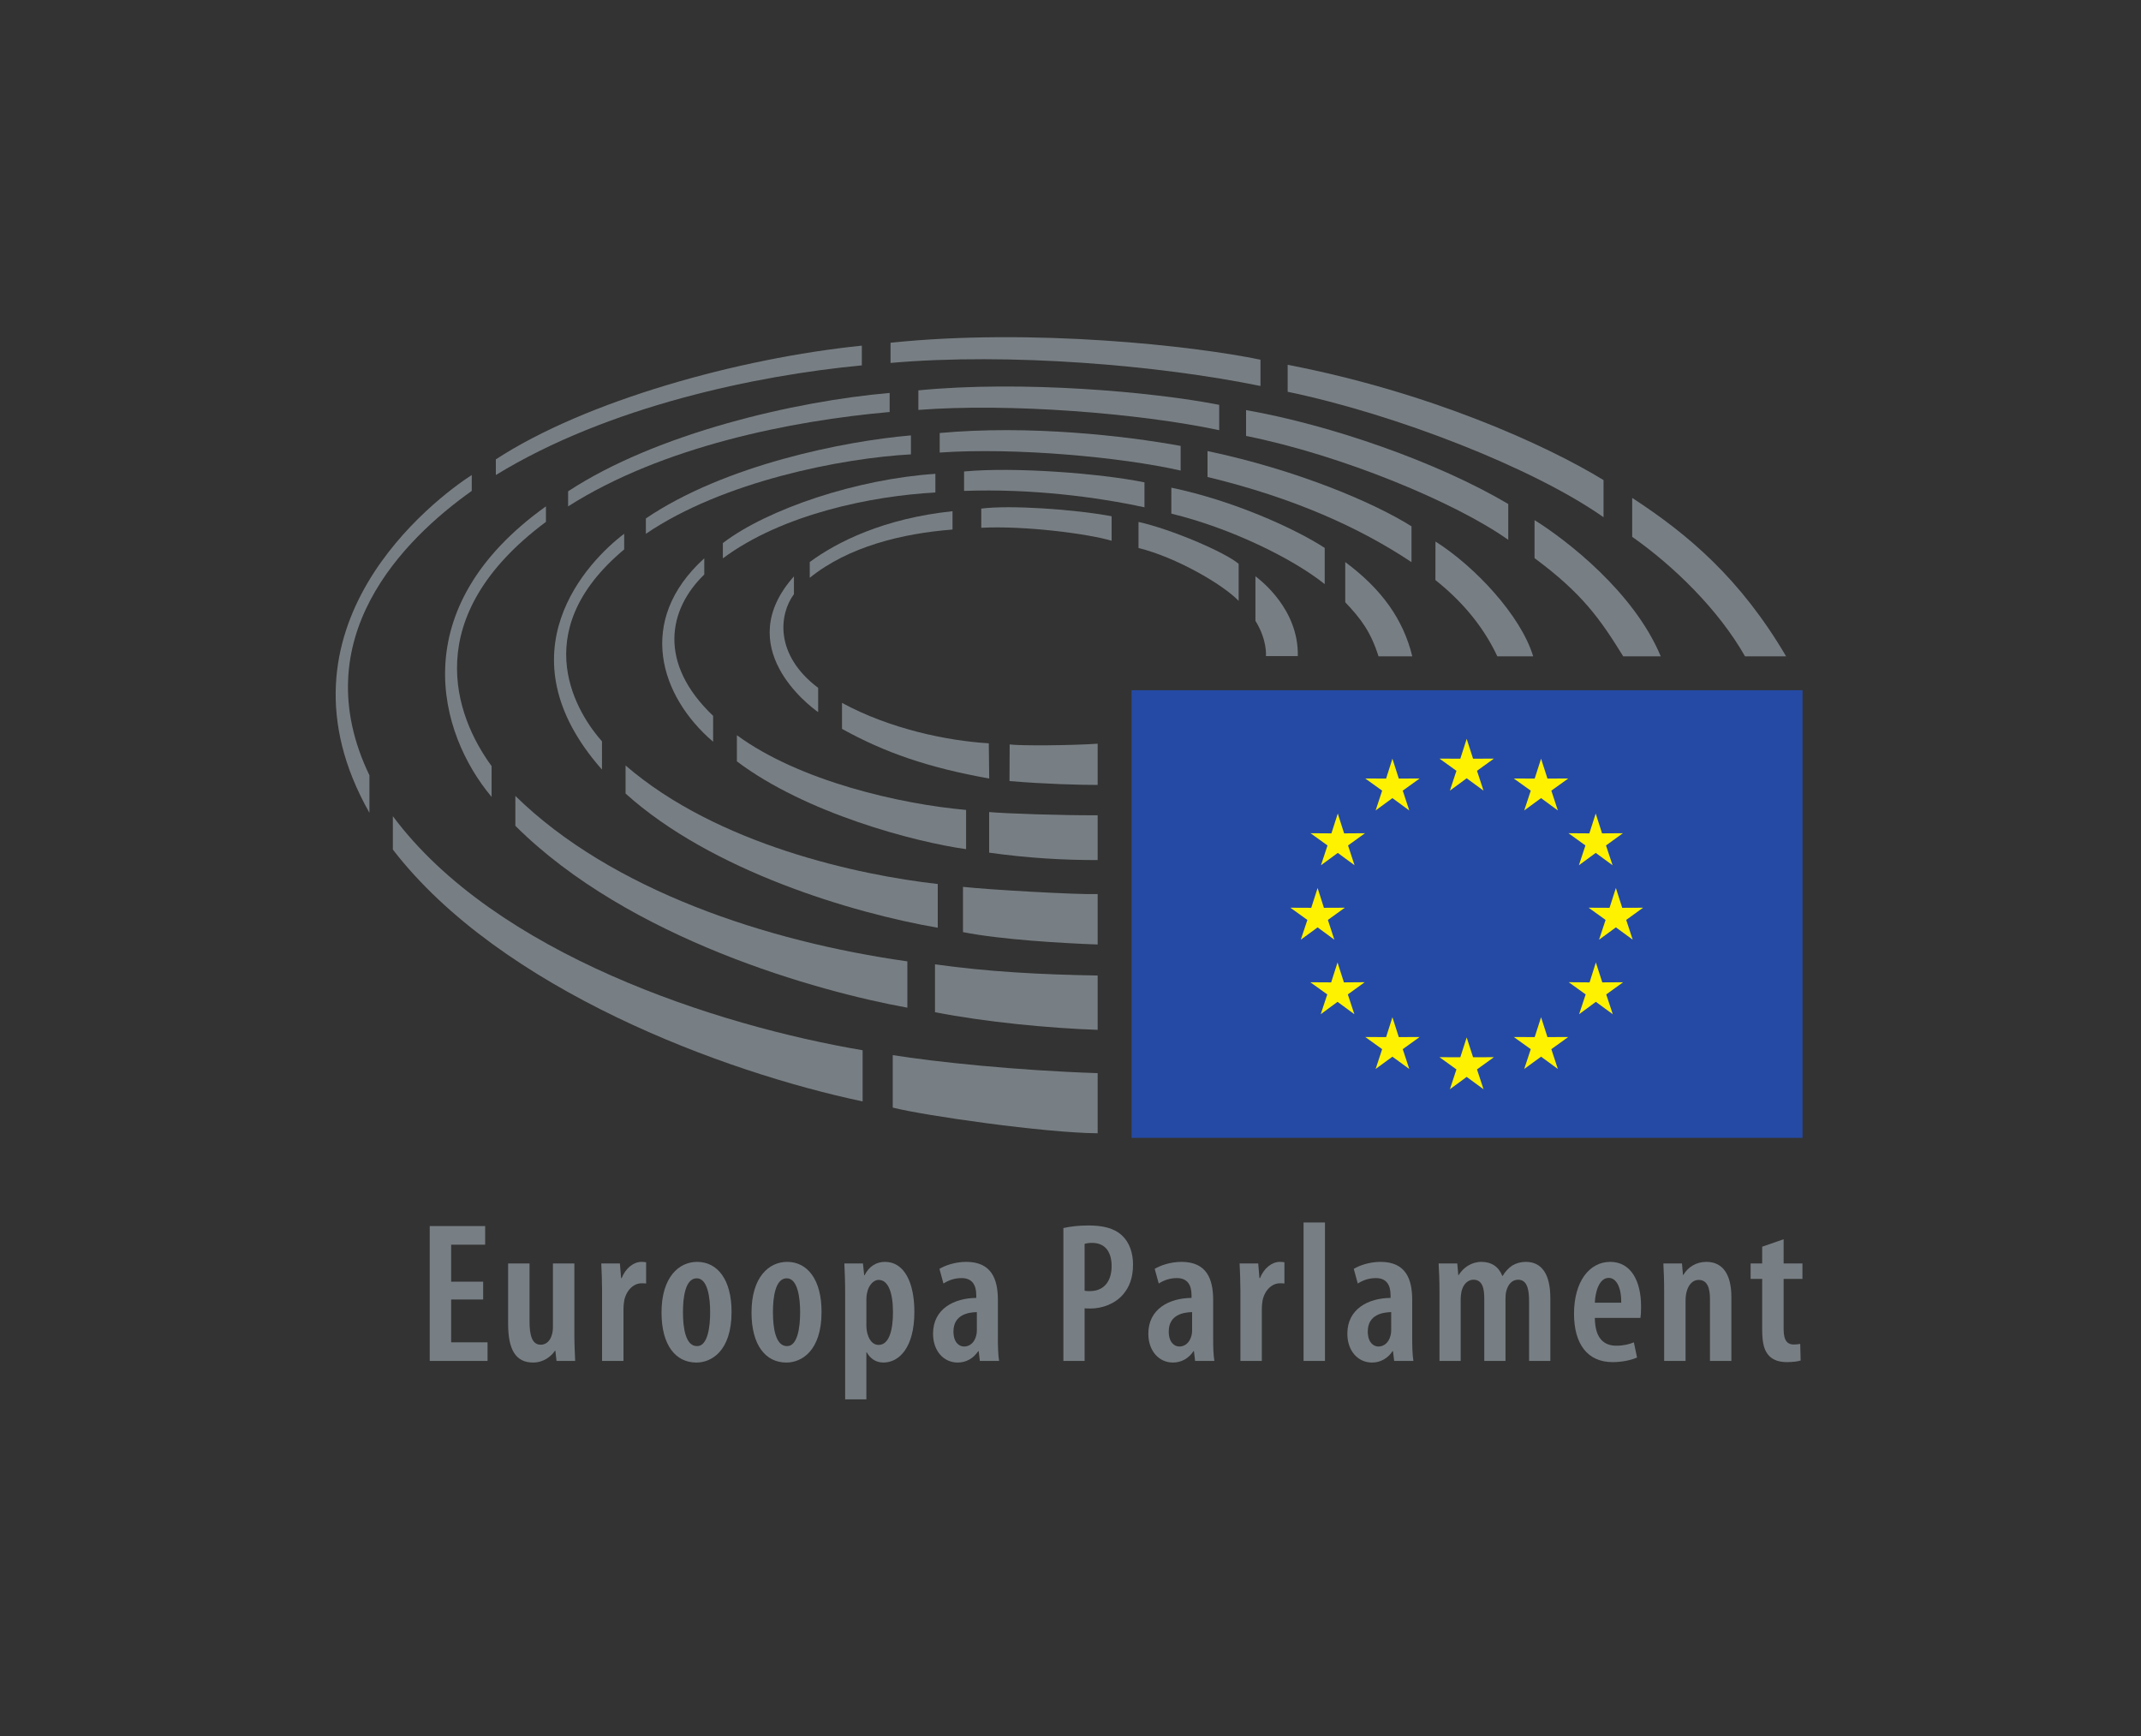 <?xml version="1.0" encoding="UTF-8" standalone="no"?> <svg xmlns:inkscape="http://www.inkscape.org/namespaces/inkscape" xmlns:sodipodi="http://sodipodi.sourceforge.net/DTD/sodipodi-0.dtd" xmlns="http://www.w3.org/2000/svg" xmlns:svg="http://www.w3.org/2000/svg" version="1.1" id="svg2" width="241.107" height="195.533" viewBox="0 0 241.107 195.533" sodipodi:docname="EP logo CMYK_ET.eps"><rect x="0" y="0" width="241.107" height="195.533" fill="#333333" stroke="none"/><defs id="defs6"></defs><g id="g8" inkscape:groupmode="layer" inkscape:label="ink_ext_XXXXXX" transform="matrix(1.333,0,0,-1.333,0,195.533)"><g id="g10" transform="scale(0.1)"><path d="m 408.18,369.059 h -27.051 v -36.18 h 30.769 v -15.707 h -48.851 v 113.949 h 46.82 v -15.723 h -28.738 v -31.296 h 27.051 v -15.043" style="fill:#787f84;fill-opacity:1;fill-rule:nonzero;stroke:none" id="path12"></path><path d="m 485.219,341.18 c 0,-8.942 0.344,-17.071 0.683,-24.008 h -15.726 l -1.004,8.617 h -0.344 c -3.215,-4.879 -9.805,-9.969 -18.437,-9.969 -15.032,0 -21.114,11.321 -21.114,32.801 V 399.5 h 18.078 v -48.68 c 0,-11.832 2.032,-19.949 9.469,-19.949 5.578,0 8.449,4.738 9.297,8.117 0.688,1.852 1.02,4.383 1.02,7.094 V 399.5 h 18.078 v -58.32" style="fill:#787f84;fill-opacity:1;fill-rule:nonzero;stroke:none" id="path14"></path><path d="m 508.648,376.328 c 0,7.613 -0.332,16.242 -0.675,23.172 h 15.722 l 1.016,-12.34 h 0.508 c 3.215,8.27 9.976,13.692 16.734,13.692 1.692,0 2.695,-0.153 3.887,-0.332 v -17.942 c -1.192,0.184 -2.363,0.184 -3.887,0.184 -6.25,0 -12.504,-5.242 -14.535,-14.192 -0.344,-1.879 -0.684,-4.742 -0.684,-7.781 v -43.617 h -18.086 v 59.156" style="fill:#787f84;fill-opacity:1;fill-rule:nonzero;stroke:none" id="path16"></path><path d="m 588.961,329.691 c 8.953,0 10.984,16.231 10.984,28.739 0,11.968 -2.031,28.558 -11.316,28.558 -9.813,0 -11.664,-16.59 -11.664,-28.558 0,-13.871 2.359,-28.739 11.82,-28.739 z m -0.684,-13.871 c -17.41,0 -29.41,14.539 -29.41,42.262 0,29.93 14.719,42.77 30.094,42.77 17.234,0 29.07,-15.051 29.07,-42.243 0,-33.32 -17.246,-42.789 -29.578,-42.789 h -0.176" style="fill:#787f84;fill-opacity:1;fill-rule:nonzero;stroke:none" id="path18"></path><path d="m 664.988,329.691 c 8.957,0 10.981,16.231 10.981,28.739 0,11.968 -2.024,28.558 -11.321,28.558 -9.812,0 -11.66,-16.59 -11.66,-28.558 0,-13.871 2.356,-28.739 11.825,-28.739 z m -0.679,-13.871 c -17.414,0 -29.411,14.539 -29.411,42.262 0,29.93 14.704,42.77 30.09,42.77 17.239,0 29.075,-15.051 29.075,-42.243 0,-33.32 -17.247,-42.789 -29.59,-42.789 h -0.164" style="fill:#787f84;fill-opacity:1;fill-rule:nonzero;stroke:none" id="path20"></path><path d="m 731.93,347.27 c 0,-2.532 0.34,-5.071 0.84,-6.93 2.207,-7.949 6.425,-9.641 9.472,-9.641 9.121,0 12.168,13.02 12.168,27.551 0,16.391 -3.887,27.391 -12.168,27.391 -4.562,0 -8.625,-5.09 -9.629,-10.672 -0.519,-1.84 -0.683,-3.86 -0.683,-6.078 z m -17.922,26.359 c 0,11.18 -0.34,18.941 -0.672,25.871 h 15.711 l 1.027,-9.98 h 0.332 c 3.887,7.789 10.145,11.332 17.246,11.332 16.379,0 24.828,-17.582 24.828,-42.243 0,-30.109 -12.832,-42.789 -26.187,-42.789 -7.266,0 -11.668,4.391 -14.023,8.621 h -0.34 v -39.722 h -17.922 v 88.91" style="fill:#787f84;fill-opacity:1;fill-rule:nonzero;stroke:none" id="path22"></path><path d="m 825.27,358.43 c -7.09,-0.18 -19.774,-2.051 -19.774,-16.41 0,-9.301 4.899,-12.68 8.973,-12.68 4.558,0 8.777,3.051 10.312,9.469 0.321,1.191 0.489,2.73 0.489,4.222 z m 17.761,-22.489 c 0,-6.429 0.168,-13.371 1.008,-18.769 h -16.23 l -1.008,8.297 h -0.34 c -4.219,-6.27 -10.313,-9.649 -17.422,-9.649 -11.82,0 -20.777,9.809 -20.777,24.36 0,21.101 17.922,30.082 36.519,30.218 v 2.211 c 0,8.629 -3.39,14.551 -12.355,14.551 -5.903,0 -10.817,-1.699 -15.375,-4.582 l -3.379,12.363 c 4.055,2.528 12.676,5.911 22.633,5.911 21.316,0 26.726,-14.551 26.726,-32.114 v -32.797" style="fill:#787f84;fill-opacity:1;fill-rule:nonzero;stroke:none" id="path24"></path><path d="m 916.293,376.512 c 1.359,-0.364 2.551,-0.364 4.395,-0.364 11.835,0 18.429,8.133 18.429,21.161 0,10.621 -4.387,19.601 -16.562,19.601 -2.539,0 -4.727,-0.328 -6.262,-0.851 z m -17.918,52.918 c 5.75,1.332 13.172,2.179 21.133,2.179 12.012,0 21.805,-2.179 28.562,-8.621 6.094,-5.75 9.121,-14.527 9.121,-24.347 0,-11.481 -3.203,-19.27 -8.445,-25.34 -6.758,-7.949 -17.746,-11.84 -27.383,-11.84 -1.855,0 -3.371,0 -5.07,0.168 V 317.172 H 898.375 V 429.43" style="fill:#787f84;fill-opacity:1;fill-rule:nonzero;stroke:none" id="path26"></path><path d="m 1007.12,358.43 c -7.08,-0.18 -19.753,-2.051 -19.753,-16.41 0,-9.301 4.895,-12.68 8.965,-12.68 4.558,0 8.768,3.051 10.308,9.469 0.32,1.191 0.48,2.73 0.48,4.222 z m 17.77,-22.489 c 0,-6.429 0.16,-13.371 1.02,-18.769 h -16.25 l -1,8.297 h -0.34 c -4.22,-6.27 -10.316,-9.649 -17.418,-9.649 -11.824,0 -20.769,9.809 -20.769,24.36 0,21.101 17.91,30.082 36.507,30.218 v 2.211 c 0,8.629 -3.38,14.551 -12.347,14.551 -5.898,0 -10.813,-1.699 -15.371,-4.582 l -3.391,12.363 c 4.063,2.528 12.676,5.911 22.649,5.911 21.3,0 26.71,-14.551 26.71,-32.114 v -32.797" style="fill:#787f84;fill-opacity:1;fill-rule:nonzero;stroke:none" id="path28"></path><path d="m 1047.93,376.328 c 0,7.613 -0.35,16.242 -0.68,23.172 h 15.72 l 1.03,-12.34 h 0.49 c 3.21,8.27 9.99,13.692 16.75,13.692 1.68,0 2.69,-0.153 3.87,-0.332 v -17.942 c -1.18,0.184 -2.34,0.184 -3.87,0.184 -6.27,0 -12.51,-5.242 -14.54,-14.192 -0.34,-1.879 -0.69,-4.742 -0.69,-7.781 v -43.617 h -18.08 v 59.156" style="fill:#787f84;fill-opacity:1;fill-rule:nonzero;stroke:none" id="path30"></path><path d="m 1101.27,434.141 h 18.08 V 317.172 h -18.08 v 116.969" style="fill:#787f84;fill-opacity:1;fill-rule:nonzero;stroke:none" id="path32"></path><path d="m 1175.31,358.43 c -7.1,-0.18 -19.79,-2.051 -19.79,-16.41 0,-9.301 4.91,-12.68 8.95,-12.68 4.57,0 8.81,3.051 10.31,9.469 0.35,1.191 0.53,2.73 0.53,4.222 z m 17.74,-22.489 c 0,-6.429 0.18,-13.371 1.01,-18.769 h -16.22 l -1.02,8.297 h -0.32 c -4.24,-6.27 -10.31,-9.649 -17.43,-9.649 -11.84,0 -20.8,9.809 -20.8,24.36 0,21.101 17.93,30.082 36.51,30.218 v 2.211 c 0,8.629 -3.37,14.551 -12.32,14.551 -5.93,0 -10.82,-1.699 -15.39,-4.582 l -3.37,12.363 c 4.04,2.528 12.66,5.911 22.63,5.911 21.32,0 26.72,-14.551 26.72,-32.114 v -32.797" style="fill:#787f84;fill-opacity:1;fill-rule:nonzero;stroke:none" id="path34"></path><path d="m 1216.1,376.328 c 0,9.313 -0.35,15.891 -0.7,23.172 h 15.73 l 0.85,-9.82 h 0.32 c 3.89,6.269 10.65,11.172 19.28,11.172 8.45,0 14.55,-4.071 17.58,-11.832 h 0.35 c 2.02,3.55 5.05,6.75 8.11,8.769 3.39,2.051 7.25,3.063 11.49,3.063 13.19,0 20.63,-10.141 20.63,-30.454 v -53.226 h -17.93 v 49.859 c 0,9.981 -1.35,18.77 -9.29,18.77 -4.73,0 -8.45,-3.539 -9.99,-9.653 -0.49,-1.66 -0.66,-4.027 -0.66,-6.578 v -52.398 h -17.93 v 52.738 c 0,7.262 -1.02,15.891 -9.12,15.891 -4.41,0 -8.63,-3.371 -10.14,-9.969 -0.33,-1.863 -0.68,-4.242 -0.68,-6.602 v -52.058 h -17.9 v 59.156" style="fill:#787f84;fill-opacity:1;fill-rule:nonzero;stroke:none" id="path36"></path><path d="m 1369.64,366.371 c 0.18,13.168 -4.22,20.969 -10.63,20.969 -7.78,0 -11.32,-11.36 -11.67,-20.969 z m -22.3,-12.851 c 0.17,-18.43 8.62,-23.489 18.26,-23.489 6.07,0 11.15,1.34 14.71,2.848 l 2.7,-12.828 c -5.25,-2.36 -13.19,-3.879 -20.62,-3.879 -21.3,0 -32.62,15.367 -32.62,40.887 0,27.222 13.01,43.793 30.59,43.793 17.24,0 26.04,-15.731 26.04,-37.68 0,-4.742 -0.17,-7.461 -0.52,-9.652 h -38.54" style="fill:#787f84;fill-opacity:1;fill-rule:nonzero;stroke:none" id="path38"></path><path d="m 1405.91,376.328 c 0,9.313 -0.32,15.891 -0.66,23.172 h 15.71 l 0.84,-9.641 h 0.35 c 3.89,6.602 10.82,10.993 19.45,10.993 13.85,0 21.1,-10.641 21.1,-29.743 v -53.937 h -18.08 v 52.226 c 0,8.301 -1.67,16.243 -9.61,16.243 -4.41,0 -8.47,-3.379 -10.16,-10.153 -0.5,-1.699 -0.85,-4.379 -0.85,-7.449 v -50.867 h -18.09 v 59.156" style="fill:#787f84;fill-opacity:1;fill-rule:nonzero;stroke:none" id="path40"></path><path d="M 1506.84,419.961 V 399.5 h 15.89 v -13.031 h -15.89 v -42.75 c 0,-10.137 3.88,-12.668 8.44,-12.668 2.02,0 3.74,0.168 5.57,0.488 l 0.36,-14.019 c -2.72,-0.848 -6.76,-1.348 -11.84,-1.348 -5.75,0 -10.99,1.519 -14.54,5.058 -4.05,4.059 -6.1,9.989 -6.1,22.321 v 42.918 h -9.79 V 399.5 h 9.79 v 14.18 l 18.11,6.281" style="fill:#787f84;fill-opacity:1;fill-rule:nonzero;stroke:none" id="path42"></path><path d="M 1522.79,505.637 V 883.785 H 955.961 V 505.637 h 566.829" style="fill:#254aa5;fill-opacity:1;fill-rule:nonzero;stroke:none" id="path44"></path><path d="m 1239.08,842.688 5.4,-16.766 17.6,0.078 -14.29,-10.289 5.52,-16.758 -14.23,10.438 -14.18,-10.438 5.52,16.758 -14.31,10.289 17.59,-0.078 5.38,16.766" style="fill:#fff200;fill-opacity:1;fill-rule:nonzero;stroke:none" id="path46"></path><path d="m 1239.08,590.434 5.4,-16.719 17.6,0.055 -14.29,-10.309 5.52,-16.762 -14.23,10.41 -14.18,-10.41 5.52,16.762 -14.31,10.309 17.59,-0.055 5.38,16.719" style="fill:#fff200;fill-opacity:1;fill-rule:nonzero;stroke:none" id="path48"></path><path d="m 1176.34,825.922 5.38,-16.766 17.6,0.039 -14.25,-10.254 5.5,-16.726 -14.23,10.41 -14.18,-10.41 5.5,16.726 -14.25,10.254 17.6,-0.039 5.33,16.766" style="fill:#fff200;fill-opacity:1;fill-rule:nonzero;stroke:none" id="path50"></path><path d="m 1130.18,779.605 5.35,-16.753 17.63,0.121 -14.32,-10.325 5.49,-16.718 -14.15,10.422 -14.2,-10.422 5.52,16.718 -14.34,10.325 17.64,-0.121 5.38,16.753" style="fill:#fff200;fill-opacity:1;fill-rule:nonzero;stroke:none" id="path52"></path><path d="m 1113.14,716.684 5.33,-16.719 17.65,0.078 -14.3,-10.316 5.45,-16.7 -14.13,10.422 -14.2,-10.422 5.55,16.7 -14.35,10.316 17.63,-0.078 5.37,16.719" style="fill:#fff200;fill-opacity:1;fill-rule:nonzero;stroke:none" id="path54"></path><path d="m 1129.97,653.801 5.4,-16.836 17.55,0.144 -14.26,-10.308 5.53,-16.723 -14.22,10.449 -14.2,-10.449 5.53,16.723 -14.3,10.269 17.59,-0.105 5.38,16.836" style="fill:#fff200;fill-opacity:1;fill-rule:nonzero;stroke:none" id="path56"></path><path d="m 1176.34,607.52 5.38,-16.778 17.6,0.078 -14.25,-10.269 5.5,-16.731 -14.23,10.379 -14.18,-10.379 5.5,16.731 -14.25,10.269 17.6,-0.078 5.33,16.778" style="fill:#fff200;fill-opacity:1;fill-rule:nonzero;stroke:none" id="path58"></path><path d="m 1301.92,825.922 -5.38,-16.766 -17.65,0.039 14.32,-10.254 -5.52,-16.726 14.23,10.41 14.17,-10.41 -5.49,16.726 14.27,10.254 -17.55,-0.039 -5.4,16.766" style="fill:#fff200;fill-opacity:1;fill-rule:nonzero;stroke:none" id="path60"></path><path d="m 1348.09,779.605 -5.37,-16.753 -17.62,0.121 14.29,-10.325 -5.51,-16.718 14.21,10.422 14.23,-10.422 -5.54,16.718 14.27,10.325 -17.6,-0.121 -5.36,16.753" style="fill:#fff200;fill-opacity:1;fill-rule:nonzero;stroke:none" id="path62"></path><path d="m 1365.13,716.684 -5.37,-16.719 -17.65,0.078 14.32,-10.316 -5.52,-16.7 14.22,10.422 14.21,-10.422 -5.5,16.7 14.25,10.316 -17.6,-0.078 -5.36,16.719" style="fill:#fff200;fill-opacity:1;fill-rule:nonzero;stroke:none" id="path64"></path><path d="m 1348.21,653.801 -5.3,-16.836 -17.62,0.144 14.3,-10.308 -5.53,-16.723 14.15,10.449 14.28,-10.449 -5.52,16.723 14.28,10.269 -17.61,-0.105 -5.43,16.836" style="fill:#fff200;fill-opacity:1;fill-rule:nonzero;stroke:none" id="path66"></path><path d="m 1301.92,607.52 -5.38,-16.778 -17.65,0.078 14.32,-10.269 -5.52,-16.731 14.23,10.379 14.17,-10.379 -5.49,16.731 14.27,10.269 -17.55,-0.078 -5.4,16.778" style="fill:#fff200;fill-opacity:1;fill-rule:nonzero;stroke:none" id="path68"></path><path d="m 1046.43,959.277 v 31.278 c -11.41,9.745 -56.856,29.255 -84.59,35.385 v -22.02 c 31.699,-7.783 71.21,-30.705 84.59,-44.643" style="fill:#787f84;fill-opacity:1;fill-rule:nonzero;stroke:none" id="path70"></path><path d="m 1069.48,912.605 h 26.93 c 0.8,39.461 -31.23,63.891 -35.8,67.43 v -37.601 c 10.27,-16.668 8.87,-29.829 8.87,-29.829" style="fill:#787f84;fill-opacity:1;fill-rule:nonzero;stroke:none" id="path72"></path><path d="M 1136.49,992.031 V 958.09 c 13.53,-14.172 21.66,-25.266 28.1,-45.649 h 28.52 c -7.62,31.164 -25.74,56.633 -56.62,79.59" style="fill:#787f84;fill-opacity:1;fill-rule:nonzero;stroke:none" id="path74"></path><path d="m 1119.13,973.422 v 30.588 c -26.16,16.92 -77.89,40.1 -129.556,50.88 v -21.93 C 1039.22,1020.93 1092,995.195 1119.13,973.422" style="fill:#787f84;fill-opacity:1;fill-rule:nonzero;stroke:none" id="path76"></path><path d="m 1192.45,991.984 v 30.266 c -31.41,19.79 -96.04,47.46 -172.31,63.56 v -21.89 c 73.24,-17.7 128.83,-42.94 172.31,-71.936" style="fill:#787f84;fill-opacity:1;fill-rule:nonzero;stroke:none" id="path78"></path><path d="m 1212.72,1009.37 c -0.02,0.02 -0.06,-32.542 -0.06,-32.542 20.02,-15.898 39.4,-36.832 52.31,-64.387 h 30.27 c -10.37,34.289 -49.12,75.852 -82.52,96.929" style="fill:#787f84;fill-opacity:1;fill-rule:nonzero;stroke:none" id="path80"></path><path d="m 1274.2,1010.82 v 30.28 c -60.03,35.51 -150.02,66.73 -221.5,79.32 v -21.82 c 80.72,-16.2 176.88,-56.09 221.5,-87.78" style="fill:#787f84;fill-opacity:1;fill-rule:nonzero;stroke:none" id="path82"></path><path d="m 1371.31,912.441 h 31.7 c -22.79,54.606 -79.92,98.379 -106.6,115.039 v -32.117 c 40.41,-29.929 55.35,-51.328 74.9,-82.922" style="fill:#787f84;fill-opacity:1;fill-rule:nonzero;stroke:none" id="path84"></path><path d="m 1354.69,1029.94 v 31.36 c -48.63,29.76 -147.03,74.3 -266.85,97.38 v -22.78 c 91.17,-18.94 207.4,-64.17 266.85,-105.96" style="fill:#787f84;fill-opacity:1;fill-rule:nonzero;stroke:none" id="path86"></path><path d="m 1474.22,912.441 h 34.69 c -38.46,65.438 -82.46,102.859 -130,133.779 v -32.86 c 35.24,-24.747 72.99,-61.637 95.31,-100.919" style="fill:#787f84;fill-opacity:1;fill-rule:nonzero;stroke:none" id="path88"></path><path d="m 939.125,1010.06 v 20.68 c -31.191,5.87 -86.035,9.61 -110.137,6.47 v -16.2 c 36.192,1.88 89.473,-4.85 110.137,-10.95" style="fill:#787f84;fill-opacity:1;fill-rule:nonzero;stroke:none" id="path90"></path><path d="M 804.711,1019.53 V 1035 c -57.91,-6.05 -97.633,-25.95 -120.609,-42.922 v -13.312 c 32.808,26.484 78.261,37.444 120.609,40.764" style="fill:#787f84;fill-opacity:1;fill-rule:nonzero;stroke:none" id="path92"></path><path d="m 670.719,964.887 0.004,15.054 c -53.274,-59.847 13.379,-109.695 20.468,-114.656 v 20.469 c -37.253,28.152 -32.878,62.476 -20.472,79.133" style="fill:#787f84;fill-opacity:1;fill-rule:nonzero;stroke:none" id="path94"></path><path d="m 711.355,873.066 v -21.941 c 36.172,-20.02 72.583,-32.676 124.352,-41.953 l -0.371,29.746 c -35.176,2.129 -83.551,12.168 -123.981,34.148" style="fill:#787f84;fill-opacity:1;fill-rule:nonzero;stroke:none" id="path96"></path><path d="m 852.992,837.98 -0.156,-30.937 c 30.293,-2.52 58.887,-3.281 74.473,-3.262 v 34.805 c -22.989,-1.543 -65.606,-1.836 -74.317,-0.606" style="fill:#787f84;fill-opacity:1;fill-rule:nonzero;stroke:none" id="path98"></path><path d="m 966.859,1038.29 v 21.1 c -37.285,7.55 -109.57,13.18 -152.382,9.18 v -16.41 c 56.503,2.09 112.402,-5.14 152.382,-13.87" style="fill:#787f84;fill-opacity:1;fill-rule:nonzero;stroke:none" id="path100"></path><path d="m 816.176,749.516 v 33.125 c -55.446,4.91 -140.688,24.265 -193.625,63.125 v -22.09 c 58.051,-43.781 149.867,-68.059 193.625,-74.16" style="fill:#787f84;fill-opacity:1;fill-rule:nonzero;stroke:none" id="path102"></path><path d="m 602.449,840.258 v 21.875 c -46.969,44.668 -37.801,90.105 -7.469,119.383 v 13.679 c -58.3,-52.941 -36.945,-117.019 7.469,-154.937" style="fill:#787f84;fill-opacity:1;fill-rule:nonzero;stroke:none" id="path104"></path><path d="m 835.668,780.859 v -34.296 c 33.73,-4.735 63.008,-6.266 91.641,-6.266 v 37.848 c -30.879,-0.165 -77.95,1.437 -91.641,2.714" style="fill:#787f84;fill-opacity:1;fill-rule:nonzero;stroke:none" id="path106"></path><path d="m 610.691,1008.09 v -12.895 c 50.524,37.595 126.282,52.745 179.536,55.625 v 15.75 c -65.95,-4.3 -141.707,-29.58 -179.536,-58.48" style="fill:#787f84;fill-opacity:1;fill-rule:nonzero;stroke:none" id="path108"></path><path d="M 528.496,820.195 V 796.496 C 600.969,731.145 720.199,695.559 792.23,683.129 v 36.934 c -66.371,7.441 -186.296,33.171 -263.734,100.132" style="fill:#787f84;fill-opacity:1;fill-rule:nonzero;stroke:none" id="path110"></path><path d="m 997.426,1069.35 v 20.82 c -46.836,8.52 -127.774,17.82 -203.555,10.89 v -16.5 c 63.711,4.44 153.613,-3.85 203.555,-15.21" style="fill:#787f84;fill-opacity:1;fill-rule:nonzero;stroke:none" id="path112"></path><path d="m 813.559,717.656 v -38.218 c 32.129,-6.418 84.961,-9.418 113.75,-10.461 v 42.586 c -17.149,-0.602 -92.344,3.71 -113.75,6.093" style="fill:#787f84;fill-opacity:1;fill-rule:nonzero;stroke:none" id="path114"></path><path d="m 769.563,1083.03 v 16.02 c -56.34,-4.84 -157.079,-24.91 -223.911,-70.14 v -12.98 c 65.039,44.29 165.703,63.95 223.911,67.1" style="fill:#787f84;fill-opacity:1;fill-rule:nonzero;stroke:none" id="path116"></path><path d="m 527.313,1002.73 v 13.2 C 496.742,992.875 421.773,915.129 508.555,816.73 v 23.868 c -19.285,21.562 -65.852,91.406 18.758,162.132" style="fill:#787f84;fill-opacity:1;fill-rule:nonzero;stroke:none" id="path118"></path><path d="m 1029.99,1103.48 v 21.38 c -56.724,11.13 -167.232,20.76 -254.131,12.23 v -16.51 c 76.821,5.94 186.079,-2.72 254.131,-17.1" style="fill:#787f84;fill-opacity:1;fill-rule:nonzero;stroke:none" id="path120"></path><path d="M 789.91,652.188 V 611.77 c 42.77,-8.321 96.051,-13.477 137.399,-14.891 v 45.879 c -49.454,0.84 -92.11,3.191 -137.399,9.43" style="fill:#787f84;fill-opacity:1;fill-rule:nonzero;stroke:none" id="path122"></path><path d="m 766.555,615.598 v 39.113 C 647.629,671.523 516.582,714.855 435.383,794.465 V 769.23 c 96.199,-95.832 255.785,-140 331.172,-153.632" style="fill:#787f84;fill-opacity:1;fill-rule:nonzero;stroke:none" id="path124"></path><path d="m 479.949,1051.81 v -12.72 c 79.508,50.6 188.43,72.35 271.633,79.73 v 16.09 c -79.988,-6.93 -197.141,-34.17 -271.633,-83.1" style="fill:#787f84;fill-opacity:1;fill-rule:nonzero;stroke:none" id="path126"></path><path d="m 415.313,793.676 v 26.004 c -31.129,42.441 -61.668,126.156 45.898,206.32 v 13.09 C 340.398,952.707 370.512,846.984 415.313,793.676" style="fill:#787f84;fill-opacity:1;fill-rule:nonzero;stroke:none" id="path128"></path><path d="M 331.895,777.355 V 749.16 C 423.152,630.793 611.594,561.105 728.762,536.418 v 43.215 c -123.11,20.847 -310.149,81.16 -396.867,197.722" style="fill:#787f84;fill-opacity:1;fill-rule:nonzero;stroke:none" id="path130"></path><path d="m 1064.87,1140.79 v 22.19 c -56.1,11.72 -192.444,26.84 -312.526,14.34 v -17.05 c 100.394,8.83 227.113,-1.95 312.526,-19.48" style="fill:#787f84;fill-opacity:1;fill-rule:nonzero;stroke:none" id="path132"></path><path d="m 728.086,1158.2 v 16.66 c -104.203,-10.63 -233.578,-46.67 -309.18,-96.07 v -13.21 c 94.977,58.24 221.02,84.28 309.18,92.62" style="fill:#787f84;fill-opacity:1;fill-rule:nonzero;stroke:none" id="path134"></path><path d="m 754.211,575.52 v -44.329 c 26.758,-6.804 128.312,-21.336 173.098,-21.699 v 50.805 c -68.36,2.176 -138.161,9.59 -173.098,15.223" style="fill:#787f84;fill-opacity:1;fill-rule:nonzero;stroke:none" id="path136"></path><path d="m 398.535,1052.16 v 13.42 C 367.953,1045.86 223.145,937.137 312.102,780.246 v 31.641 c -55.641,115.656 29.168,199.583 86.433,240.273" style="fill:#787f84;fill-opacity:1;fill-rule:nonzero;stroke:none" id="path138"></path></g></g></svg> 